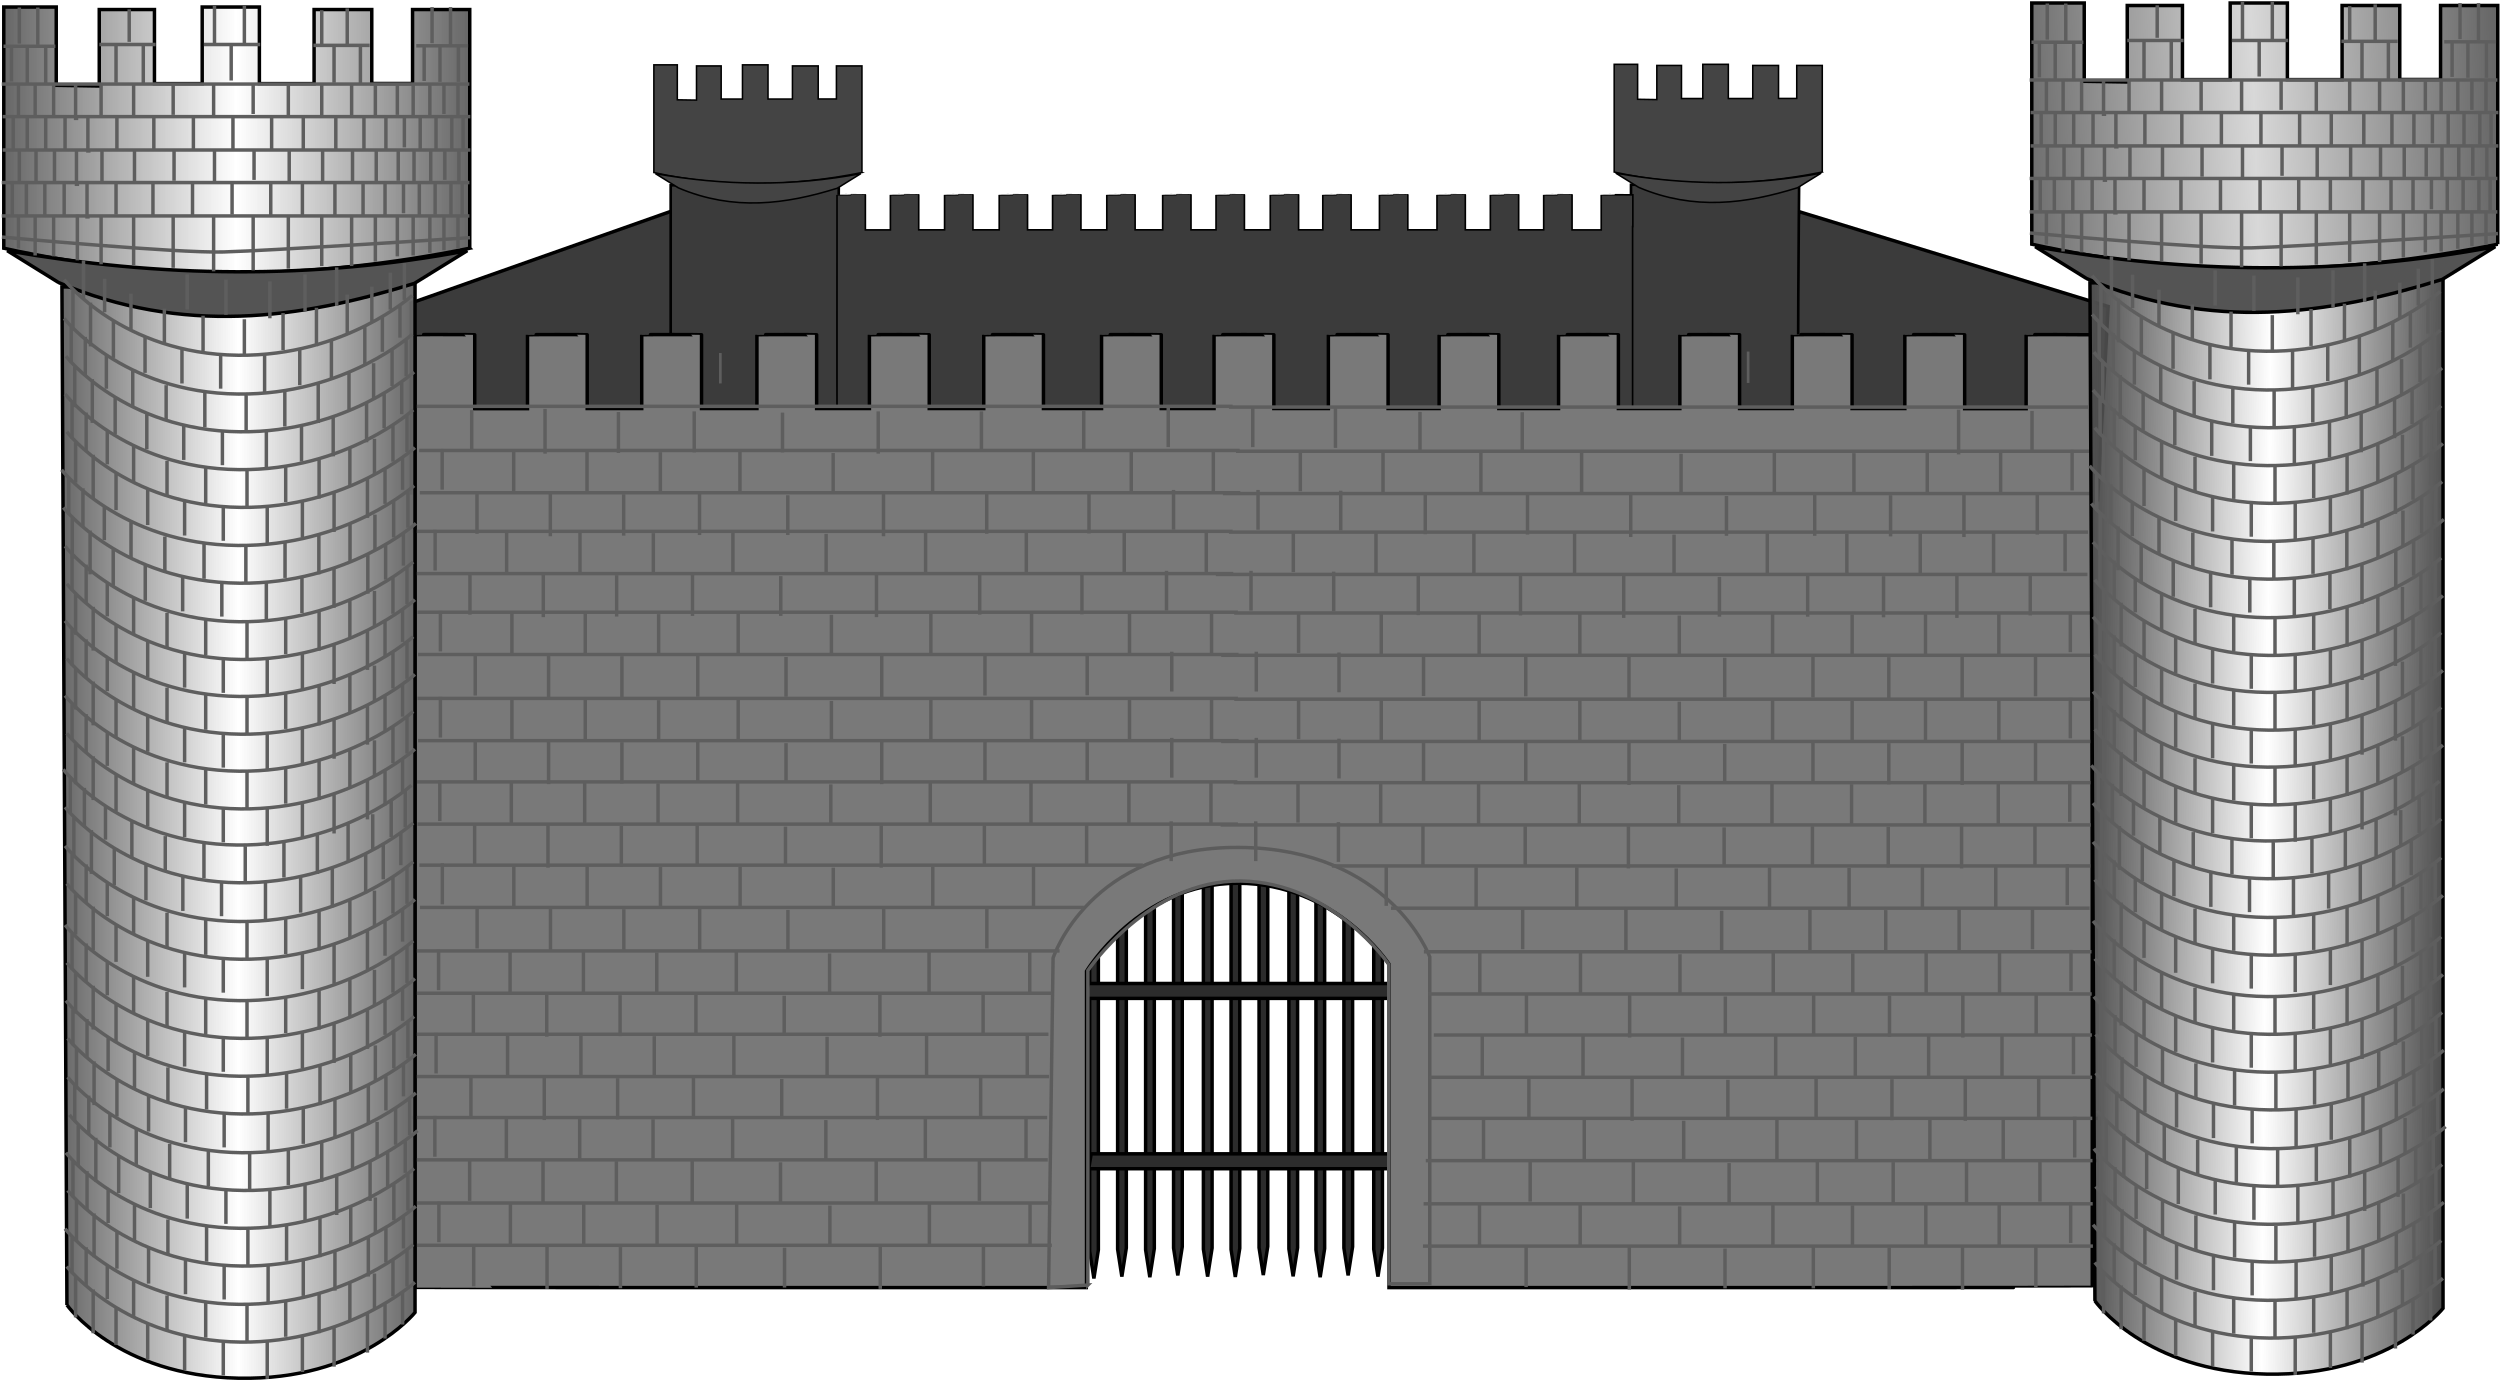 <svg xmlns="http://www.w3.org/2000/svg" xmlns:xlink="http://www.w3.org/1999/xlink" viewBox="0 0 397.82 219.7" version="1.0"><defs><linearGradient id="g" y2="400.4" spreadMethod="reflect" gradientUnits="userSpaceOnUse" x2="365.19" y1="400.15" x1="336.82"><stop offset="0" stop-color="#4e4e4e"/><stop offset="1" stop-color="#4e4e4e" stop-opacity="0"/></linearGradient><linearGradient id="f" y2="291.97" spreadMethod="reflect" gradientUnits="userSpaceOnUse" x2="402.26" y1="293.24" x1="363.42"><stop offset="0" stop-color="#d8d8d8"/><stop offset="1" stop-color="#666"/></linearGradient><linearGradient id="e" y2="402.56" spreadMethod="reflect" gradientUnits="userSpaceOnUse" x2="42.481" y1="402.56" x1="14.111"><stop offset="0" stop-color="#666"/><stop offset="1" stop-color="#666" stop-opacity="0"/></linearGradient><linearGradient id="d" y2="292.62" spreadMethod="reflect" gradientUnits="userSpaceOnUse" x2="42.204" y1="292.62" x1="4.852"><stop offset="0" stop-color="#666"/><stop offset="1" stop-color="#666" stop-opacity="0"/></linearGradient><pattern id="c" xlink:href="#a" patternTransform="translate(1.17 120.59) scale(.554)"/><pattern id="a" xlink:href="#b" patternTransform="translate(1.17 120.59) scale(.554)"/></defs><path d="M286.22 33.66l49.242 15.108-1.679 30.776-50.36-1.12 2.797-44.765zM107.18 33.48L65.462 48.207v30.217h43.087l-1.37-44.944z" fill-rule="evenodd" stroke="#000" stroke-width=".554" fill="#3b3b3b"/><path d="M106.724 29.48v36.364s27.105 1.304 26.755 0c-.35-1.305 0-36.578 0-36.578l-26.755.214z" fill-rule="evenodd" stroke="#000" fill="#3b3b3b" stroke-width=".424"/><path d="M125.363 56.025v4.992M114.627 56.178v4.84M102.98 56.025v5.143M134.591 56.102v4.991" stroke="#5e5e5e" fill="none" stroke-width=".424"/><g fill-rule="evenodd" stroke="#000" fill="#444"><path d="M137.16 27.455V10.492h-4.063v5.255h-2.898v-5.255h-4.1v5.266h-3.887v-5.442h-4.064v5.442h-3.392v-5.266h-3.923v5.437l-3.056-.05v-5.563h-3.73v17.14c11.038 2.43 22.076 2.23 33.114 0z" stroke-width=".247"/><path d="M107.943 29.894c8.819 3.75 17.121 2.596 25.28.063l3.762-2.326c-10.983 2.08-21.873 1.917-32.688 0l3.648 2.263z" stroke-width=".247"/></g><path d="M259.538 29.4v36.364s27.105 1.304 26.755 0c-.35-1.305 0-36.578 0-36.578l-26.755.214z" fill-rule="evenodd" stroke="#000" fill="#3b3b3b" stroke-width=".424"/><path d="M278.177 55.945v4.992M267.44 56.098v4.84M255.794 55.945v5.143M287.405 56.022v4.991" stroke="#5e5e5e" fill="none" stroke-width=".424"/><g fill-rule="evenodd" stroke="#000" fill="#444"><path d="M289.975 27.375V10.412h-4.064v5.255h-2.898v-5.255h-4.1v5.266h-3.887v-5.442h-4.064v5.442h-3.392v-5.266h-3.923v5.437l-3.056-.05v-5.563h-3.73v17.14c11.038 2.43 22.076 2.23 33.114 0z" stroke-width=".247"/><path d="M260.757 29.814c8.819 3.75 17.121 2.596 25.28.063l3.762-2.326c-10.983 2.08-21.873 1.917-32.688 0l3.648 2.263z" stroke-width=".247"/></g><path d="M135.45 30.99c-1.25 0-2.258.009-2.258.016V102.907c0 .008 8.68.016 19.46.016h31.216l.016-.263V79.038s3.982-6.634 11.413-6.634c7.432 0 11.413 6.1 11.413 6.1v24.418h33.097c10.779 0 19.985-.009 19.985-.016v-66.85h.04v-5.05s-1.533-.016-2.783-.016-2.25.01-2.25.017v5.575h-4.639v-5.575c0-.008-1.008-.017-2.257-.017s-2.258.01-2.258.017v5.566h-3.983v-5.566c0-.008-1.008-.017-2.257-.017s-2.25.01-2.25.017v5.566h-3.982v-5.566c0-.008-1-.017-2.25-.017s-2.258.01-2.258.017v5.566h-4.639v-5.566c0-.008-1.008-.017-2.258-.017s-2.258.01-2.258.017v5.566h-4.507v-5.566c0-.008-1-.017-2.25-.017s-2.258.01-2.258.017v5.566h-3.85v-5.566c0-.008-1.009-.017-2.259-.017s-2.25.01-2.25.017v5.566h-4.113v-5.566c0-.008-1.008-.017-2.258-.017s-2.257.01-2.257.017v5.566h-3.983v-5.566c0-.008-1.008-.017-2.258-.017s-2.25.01-2.25.017v5.566h-4.384v-5.566c0-.008-1-.017-2.25-.017s-2.257.01-2.257.017v5.566h-4.114v-5.566c0-.008-1.008-.017-2.258-.017s-2.257.01-2.257.017v5.566h-3.983v-5.566c0-.008-1-.017-2.25-.017s-2.257.01-2.257.017v5.566h-4.18v-5.566c0-.008-1.008-.017-2.257-.017s-2.258.01-2.258.017v5.566h-4.114v-5.566c0-.008-1.008-.017-2.258-.017s-2.25.01-2.25.017v5.575h-3.981v-5.575c0-.008-1.009-.017-2.258-.017z" fill-rule="evenodd" stroke="#000" stroke-width=".263" fill="#3b3b3b"/><g fill-rule="evenodd" stroke="#000" fill="#2c2c2c"><path d="M195.897 139.684v59.156l.673 4.353.712-4.55v-58.957h-1.385zM200.35 139.39v59.157l.674 4.352.712-4.55v-58.957h-1.385zM205.098 139.59v59.156l.673 4.353.712-4.55V139.59h-1.385zM182.298 139.734v59.156l.672 4.353.713-4.55v-58.958h-1.385zM186.746 139.44v59.157l.673 4.352.712-4.55v-58.957h-1.385zM191.493 139.634v59.157l.673 4.352.712-4.55v-58.957h-1.385zM209.402 139.734v59.156l.673 4.353.712-4.55v-58.958h-1.385zM213.85 139.44v59.157l.673 4.352.713-4.55v-58.957h-1.385zM218.598 139.634v59.157l.673 4.352.712-4.55v-58.957h-1.385zM173.396 139.933v59.157l.672 4.352.713-4.55v-58.957h-1.385zM177.844 139.634v59.157l.673 4.352.712-4.55v-58.957h-1.385z" stroke-width=".554"/><path d="M173.146 156.502h49.064v2.374h-49.46l.396-2.374zM173.64 183.607h48.272v2.374h-48.668l.396-2.374z" stroke-width=".554"/></g><path d="M70.782 53.23c-2.635 0-4.76.018-4.76.035v151.594c0 .016 18.301.035 41.026.035h65.817l.034-.554v-49.803s8.394-13.987 24.062-13.987c15.668 0 24.062 12.862 24.062 12.862v51.482h69.78c22.725 0 42.134-.018 42.134-.035V63.92h.087V53.273s-3.234-.034-5.869-.034-4.743.018-4.743.034v11.754c-2.278-.002-6.417.002-9.78 0V53.273c0-.016-2.126-.034-4.761-.034s-4.76.018-4.76.034V65.01h-8.396V53.273c0-.016-2.126-.034-4.76-.034s-4.744.018-4.744.034V65.01h-8.396V53.273c0-.016-2.108-.034-4.743-.034s-4.76.018-4.76.034V65.01h-9.781V53.273c0-.016-2.125-.034-4.76-.034s-4.761.018-4.761.034V65.01h-9.504V53.273c0-.016-2.108-.034-4.743-.034s-4.76.018-4.76.034V65.01h-8.12V53.273c0-.016-2.125-.034-4.76-.034s-4.743.018-4.743.034V65.01h-8.672V53.273c0-.016-2.126-.034-4.761-.034s-4.76.018-4.76.034V65.01h-8.396V53.273c0-.016-2.126-.034-4.76-.034s-4.744.018-4.744.034V65.01h-9.244V53.273c0-.016-2.108-.034-4.743-.034s-4.76.018-4.76.034V65.01h-8.673V53.273c0-.016-2.126-.034-4.76-.034s-4.761.018-4.761.034V65.01h-8.396V53.273c0-.016-2.108-.034-4.743-.034s-4.76.018-4.76.034V65.01h-8.812V53.273c0-.016-2.125-.034-4.76-.034s-4.76.018-4.76.034V65.01c-2.765 0-5.723-.002-8.674 0V53.273c0-.016-2.125-.034-4.76-.034s-4.743.018-4.743.034v11.754c-2.028.002-6.81-.002-8.396 0V53.273c0-.016-2.125-.034-4.76-.034z" fill-rule="evenodd" stroke="#000" stroke-width=".554" fill="#797979"/><path d="M177.64 474.84v-50.053s9.694-14.442 24.334-14.244c14.64.198 23.543 13.255 23.543 13.255v50.844h6.529v-52.031s-6.331-17.212-30.27-17.41c-23.937-.198-29.675 17.608-29.675 17.608l-.713 52.427 6.252-.396z" fill-rule="evenodd" stroke="#5c5c5c" stroke-width=".554" fill="url(#c)" transform="translate(-4.53 -270.35)"/><g stroke="#5e5e5e" fill="none"><path d="M66.277 198.165h101.096M75.378 198.165v6.529M87.05 197.965v7.123M110.792 198.359v6.529M124.84 198.558v6.331M140.074 198.359v6.726M156.493 198.359v6.33M98.727 198.459v6.528M66.183 191.434h101.096M81.217 191.434v6.53M92.889 191.24v7.123M117.224 191.634v6.529M132.058 191.833v6.331M147.89 191.634v6.726M163.91 191.634v6.33M104.56 191.734v6.528M69.839 191.14v6.53" stroke-width=".554"/></g><g stroke="#5e5e5e" fill="none"><path d="M65.634 184.565H166.73M74.735 184.565v6.529M86.407 184.365v7.123M110.15 184.759v6.529M124.197 184.958v6.331M139.431 184.759v6.726M155.85 184.759v6.33M98.084 184.859v6.528M65.54 177.834h101.096M80.574 177.834v6.53M92.246 177.64v7.123M116.58 178.034v6.529M131.415 178.233v6.331M147.247 178.034v6.726M163.268 178.034v6.33M103.917 178.134v6.528M69.196 177.54v6.53" stroke-width=".554"/></g><g stroke="#5e5e5e" fill="none"><path d="M65.832 171.31h101.096M74.933 171.31v6.53M86.605 171.111v7.123M110.347 171.505v6.529M124.395 171.704v6.331M139.629 171.505v6.726M156.048 171.505v6.33M98.282 171.605v6.528M65.738 164.58h101.095M80.772 164.58v6.53M92.443 164.387v7.122M116.779 164.78v6.529M131.613 164.98v6.33M147.445 164.78v6.726M163.465 164.78v6.33M104.115 164.88v6.528M69.394 164.287v6.529" stroke-width=".554"/></g><path d="M66.229 158.05h101.1M75.33 158.05v6.529M87.002 157.85v7.122M110.74 158.25v6.529M124.79 158.45v6.33M140.02 158.25v6.726M156.44 158.25v6.33M98.67 158.35v6.529M66.13 151.32h102.48M81.166 151.32v6.529M92.838 151.13v7.122M117.17 151.52v6.529M132.01 151.72v6.33M147.84 151.52v6.726M163.86 151.52v6.33M104.51 151.62v6.529M69.79 151.03v6.529M66.823 144.4h105.65M75.923 144.4v6.529M87.596 144.2v7.122M111.34 144.6v6.529M125.38 144.8v6.33M140.62 144.6v6.726M157.04 144.6v6.33M99.27 144.7v6.529M81.759 137.67v6.529M93.432 137.48v7.122M117.77 137.87v6.529M132.6 138.07v6.33M148.43 137.87v6.726M164.46 137.87v6.33M105.1 137.97v6.529M70.384 137.38v6.529M333.06 198.29H226.43M323.96 198.29v6.529M312.29 198.09v7.122M288.55 198.48v6.529M274.5 198.68v6.33M259.27 198.48v6.726M242.85 198.48v6.33M300.62 198.58v6.529M333.16 191.56H226.53M318.13 191.56v6.529M306.45 191.36v7.122M282.12 191.76v6.529M267.28 191.96v6.33M251.45 191.76v6.726M235.43 191.76v6.33M294.78 191.86v6.529M329.5 191.26v6.529M333.71 184.69H226.88M324.61 184.69v6.529M312.93 184.49v7.122M289.19 184.88v6.529M275.15 185.08v6.33M259.91 184.88v6.726M243.49 184.88v6.33M301.26 184.98v6.529M333.8 177.96H227.56M318.77 177.96v6.529M307.1 177.76v7.122M282.76 178.16v6.529M267.92 178.35v6.33M252.1 178.16v6.726M236.07 178.16v6.33M295.42 178.26v6.529M330.14 177.66v6.529M333.51 171.43H227.47M324.41 171.43v6.529M312.73 171.23v7.122M288.99 171.63v6.529M274.95 171.83v6.33M259.71 171.63v6.726M243.29 171.63v6.33M301.06 171.73v6.529M333.61 164.7H228.16M318.57 164.7v6.529M306.9 164.51v7.122M282.56 164.9v6.529M267.73 165.1v6.33M251.9 164.9v6.726M235.87 164.9v6.33M295.23 165v6.529M329.95 164.41v6.529M333.11 158.17H227.27M324.01 158.17v6.529M312.34 157.98v7.122M288.6 158.37v6.529M274.55 158.57v6.33M259.32 158.37v6.726M242.9 158.37v6.33M300.67 158.47v6.529M333.21 151.45H226.58M318.18 151.45v6.529M306.5 151.25v7.122M282.17 151.65v6.529M267.33 151.84v6.33M251.5 151.65v6.726M235.48 151.65v6.33M294.83 151.75v6.529M329.55 151.15v6.529M332.52 144.52H221.34M323.42 144.52v6.529M311.75 144.33v7.122M288.01 144.72v6.529M273.96 144.92v6.33M258.73 144.72v6.726M242.3 144.72v6.33M300.07 144.82v6.529M317.58 137.8v6.529M305.91 137.6v7.122M281.58 138v6.529M266.74 138.19v6.33M250.91 138v6.726M234.89 138v6.33M294.24 138.09v6.529M328.96 137.5v6.529" stroke="#5e5e5e" stroke-width=".554" fill="none"/><g stroke="#5e5e5e" fill="none"><path d="M66.726 137.674H181.87M75.528 131.143v6.528M87.2 130.949v7.122M110.942 131.342v6.529M124.99 131.541v6.331M140.224 131.342v6.727M156.643 131.342v6.331M98.871 131.442v6.528M172.912 131.292v6.331M186.368 130.7v6.33M332.622 137.795H211.938M323.82 131.27v6.529M312.142 131.07v7.123M288.405 131.464v6.529M274.357 131.663v6.331M259.123 131.464v6.726M242.704 131.464v6.33M300.47 131.564v6.528M226.43 131.42v6.33M212.98 130.821v6.331M199.823 130.7v6.33" stroke-width=".554"/><g><path d="M66.426 131.143h130.572M66.327 124.418h130.571M81.366 124.418v6.528M93.038 124.218v7.122M117.373 124.617v6.529M132.208 124.816v6.331M148.034 124.617v6.727M164.06 124.617v6.331M104.71 124.717v6.529M69.988 124.124v6.529M179.643 124.567v6.331M332.915 131.27H194.228M333.015 124.54h-136.71M317.98 124.54v6.528M306.309 124.346v7.122M281.974 124.739v6.529M267.134 124.938v6.331M251.307 124.739v6.726M235.281 124.739v6.33M294.637 124.839v6.528M329.359 124.246v6.529M219.704 124.689v6.331M206.548 124.567v6.331M192.7 124.567v6.331" stroke-width=".554"/></g></g><path d="M220.59 137.82v6.33" stroke="#5e5e5e" stroke-width=".554" fill="none"/><g stroke="#5e5e5e" fill="none"><path d="M75.622 117.86v6.529M87.293 117.662v7.122M111.036 118.058v6.529M125.078 118.256v6.331M140.312 118.058v6.726M156.736 118.058v6.33M98.965 118.157v6.529M173.006 118.008v6.332M186.461 117.415v6.331M323.907 117.984v6.528M312.236 117.786v7.122M288.493 118.182v6.529M274.45 118.38v6.33M259.217 118.182v6.726M242.793 118.182v6.331M300.564 118.28v6.53M226.523 118.132v6.331M213.068 117.539v6.33M199.911 117.415v6.331M66.52 117.858h130.57M66.42 111.133H196.99M81.46 111.133v6.529M93.131 110.933v7.123M117.466 111.332v6.53M132.3 111.532v6.33M148.127 111.332v6.727M164.153 111.332v6.331M104.803 111.432v6.529M70.081 110.84v6.528M179.736 111.282v6.332M333.008 117.985H194.321M333.108 111.255h-136.71M318.073 111.255v6.529M306.402 111.06v7.123M282.067 111.454v6.529M267.226 111.654v6.33M251.4 111.454v6.727M235.374 111.454v6.331M294.73 111.554v6.529M329.452 110.961v6.529M219.797 111.404v6.331M206.64 111.282v6.332M192.792 111.282v6.332" stroke-width=".554"/></g><g stroke="#5e5e5e" fill="none"><path d="M75.622 104.15v6.529M87.293 103.952v7.122M111.036 104.348v6.529M125.078 104.546v6.331M140.312 104.348v6.726M156.736 104.348v6.33M98.965 104.447v6.529M173.006 104.298v6.332M186.461 103.705v6.331M323.907 104.274v6.528M312.236 104.076v7.122M288.493 104.472V111M274.45 104.67V111M259.217 104.472v6.726M242.793 104.472v6.331M300.564 104.57v6.53M226.523 104.422v6.331M213.068 103.829v6.33M199.911 103.705v6.331M66.52 104.148h130.57M66.42 97.423H196.99M81.46 97.423v6.529M93.131 97.223v7.123M117.466 97.622v6.53M132.3 97.822v6.33M148.127 97.622v6.727M164.153 97.622v6.331M104.803 97.722v6.529M70.081 97.13v6.528M179.736 97.572v6.332M333.008 104.275H194.321M333.108 97.545h-136.71M318.073 97.545v6.529M306.402 97.35v7.123M282.067 97.744v6.529M267.226 97.944v6.33M251.4 97.744v6.727M235.374 97.744v6.331M294.73 97.844v6.529M329.452 97.251v6.529M219.797 97.694v6.331M206.64 97.572v6.332M192.792 97.572v6.332" stroke-width=".554"/></g><g stroke="#5e5e5e" fill="none"><path d="M74.782 91.28v6.529M86.454 91.082v7.122M110.196 91.478v6.529M124.239 91.676v6.331M139.472 91.478v6.726M155.897 91.478v6.33M98.126 91.577v6.529M172.167 91.428v6.332M185.622 90.835v6.331M323.068 91.404v6.528M311.396 91.206v7.122M287.654 91.602v6.529M273.611 91.8v6.33M258.378 91.602v6.726M241.953 91.602v6.331M299.725 91.7v6.53M225.684 91.552v6.331M212.228 90.959v6.33M199.072 90.835v6.331M65.68 91.278H196.25M65.58 84.553h130.572M80.62 84.553v6.529M92.292 84.353v7.123M116.627 84.752v6.53M131.461 84.952v6.33M147.288 84.752v6.727M163.314 84.752v6.331M103.963 84.852v6.529M69.242 84.26v6.528M178.896 84.702v6.332M332.169 91.405H193.482M332.268 84.675H195.56M317.234 84.675v6.529M305.562 84.48v7.123M281.227 84.874v6.529M266.387 85.074v6.33M250.56 84.874v6.727M234.535 84.874v6.331M293.89 84.974v6.529M328.612 84.381v6.529M218.958 84.824v6.331M205.801 84.702v6.332M191.953 84.702v6.332" stroke-width=".554"/></g><g stroke="#5e5e5e" fill="none"><path d="M75.901 78.41v6.529M87.573 78.212v7.122M111.315 78.608v6.529M125.358 78.806v6.331M140.592 78.608v6.726M157.016 78.608v6.33M99.245 78.707v6.529M173.286 78.558v6.332M186.741 77.965v6.331M324.187 78.534v6.528M312.516 78.336v7.122M288.773 78.732v6.529M274.73 78.93v6.33M259.497 78.732v6.726M243.072 78.732v6.331M300.844 78.83v6.53M226.803 78.682v6.331M213.347 78.089v6.33M200.191 77.965v6.331M66.799 78.408h130.572M66.7 71.683h130.57M81.74 71.683v6.529M93.41 71.483v7.123M117.746 71.882v6.53M132.58 72.082v6.33M148.407 71.882v6.727M164.433 71.882v6.331M105.083 71.982v6.529M70.36 71.39v6.528M180.015 71.832v6.332M333.288 78.535H194.6M333.387 71.805H196.678M318.353 71.805v6.529M306.682 71.61v7.123M282.347 72.004v6.529M267.506 72.204v6.33M251.68 72.004v6.727M235.654 72.004v6.331M295.01 72.104v6.529M329.731 71.511v6.529M220.077 71.954v6.331M206.92 71.832v6.332M193.072 71.832v6.332" stroke-width=".554"/></g><path d="M75.061 65.26v6.529M86.733 65.07v7.122M110.47 65.46v6.529M124.52 65.66v6.33M139.75 65.46v6.726M156.17 65.46v6.33M98.41 65.56v6.529M172.45 65.41v6.33M185.9 64.82v6.33M323.35 65.39v6.529M311.67 65.19v7.122M242.23 65.59v6.33M225.96 65.54v6.33M212.51 64.94v6.33M199.35 64.82v6.33M65.582 64.66h130.57M332.27 64.78H195.56" stroke="#5e5e5e" stroke-width=".554" fill="none"/><path d="M79.279 309.85v-37.985h-9.1v11.767h-6.49v-11.767h-9.18v11.791h-8.704v-12.187h-9.1v12.187h-7.598v-11.791h-8.784v12.174l-6.843-.112V271.47H5.13v38.38c24.716 5.444 49.432 4.996 74.15 0z" fill-rule="evenodd" stroke="#000" stroke-width=".554" fill="url(#d)" transform="translate(-4.53 -270.35)"/><path d="M15.179 478.01s7.913 11.254 27.302 11.65c19.388.396 28.093-10.463 28.093-10.463V315.452l-56.186.56.791 162z" fill-rule="evenodd" stroke="#000" stroke-width=".554" fill="url(#e)" transform="translate(-4.53 -270.35)"/><path d="M9.323 44.96c19.747 8.397 38.339 5.813 56.606.14l8.425-5.208c-24.594 4.657-48.979 4.294-73.2 0l8.17 5.068z" fill-rule="evenodd" stroke="#000" stroke-width=".554" fill="#545454"/><g stroke="#5e5e5e" fill="none"><path d="M10.63 201.533s9.214 11.848 27.698 12.03c17.061.166 27.7-9.512 27.7-9.512M12.028 203.222v6.413M14.826 205.183v6.972M18.463 207.97v6.015M23.5 210.485v5.876M35.53 213.282v5.596M29.375 212.446v5.596M42.525 213.565v5.864M48.12 212.446v5.875M53.16 211.327v6.144M58.472 209.089v6.144M61.27 207.41v5.596M64.067 205.743v5.025" stroke-width=".554"/><path d="M10.35 195.528s9.214 11.849 27.699 12.03c17.06.167 27.699-9.512 27.699-9.512M11.468 196.636v6.004M13.707 198.464v6.133M17.064 201.394v5.316M21.261 203.77v5.877M32.732 207.266v5.596M26.577 206.147v5.596M39.307 207.826v5.864M45.463 206.85v5.877M50.778 206.009v6.144M55.674 203.91v6.143M59.59 202.652v5.596M62.532 200.425v5.864M64.77 198.88v5.864" stroke-width=".554"/></g><g stroke="#5e5e5e" fill="none"><path d="M10.77 189.433s9.214 11.848 27.698 12.03c17.06.166 27.7-9.512 27.7-9.512M12.168 191.122v6.413M14.966 193.083v6.972M18.603 195.87v6.015M23.64 198.385v5.876M35.67 201.182v5.596M29.515 200.346v5.596M42.665 201.465v5.864M48.26 200.346v5.875M53.3 199.227v6.144M58.612 196.989v6.144M61.409 195.31v5.596M64.206 193.643v5.025" stroke-width=".554"/><path d="M10.49 183.428s9.214 11.849 27.699 12.03c17.06.167 27.699-9.512 27.699-9.512M11.608 184.536v6.004M13.847 186.364v6.133M17.204 189.294v5.316M21.401 191.67v5.877M32.872 195.166v5.596M26.717 194.047v5.596M39.447 195.726v5.864M45.603 194.75v5.877M50.918 193.909v6.144M55.814 191.81v6.143M59.73 190.552v5.596M62.672 188.325v5.864M64.91 186.78v5.864" stroke-width=".554"/></g><g stroke="#5e5e5e" fill="none"><path d="M11.049 177.405s9.215 11.848 27.7 12.03c17.06.166 27.698-9.512 27.698-9.512M12.448 179.094v6.413M15.246 181.055v6.972M18.883 183.842v6.015M23.919 186.357v5.876M35.95 189.154v5.596M29.795 188.318v5.596M42.945 189.437v5.864M48.54 188.318v5.875M53.579 187.199v6.144M58.891 184.96v6.145M61.689 183.282v5.596M64.486 181.615v5.025" stroke-width=".554"/><path d="M10.77 171.4s9.214 11.849 27.698 12.03c17.06.167 27.7-9.512 27.7-9.512M11.888 172.508v6.004M14.127 174.336v6.133M17.484 177.266v5.316M21.68 179.643v5.876M33.152 183.138v5.596M26.997 182.02v5.595M39.727 183.698v5.864M45.882 182.723v5.876M51.198 181.88v6.145M56.094 179.781v6.144M60.01 178.524v5.596M62.952 176.297v5.864M65.19 174.752v5.864" stroke-width=".554"/></g><g stroke="#5e5e5e" fill="none"><path d="M10.77 165.234s9.214 11.848 27.698 12.03c17.06.166 27.7-9.512 27.7-9.512M12.168 166.923v6.413M14.966 168.884v6.972M18.603 171.67v6.016M23.64 174.186v5.876M35.67 176.983v5.596M29.515 176.147v5.596M42.665 177.266v5.864M48.26 176.147v5.875M53.3 175.028v6.144M58.612 172.79v6.144M61.409 171.111v5.596M64.206 169.444v5.025" stroke-width=".554"/><path d="M10.49 159.23s9.214 11.848 27.699 12.03c17.06.166 27.699-9.513 27.699-9.513M11.608 160.337v6.004M13.847 162.165v6.133M17.204 165.095v5.316M21.401 167.472v5.876M32.872 170.967v5.596M26.717 169.848v5.596M39.447 171.527v5.864M45.603 170.552v5.876M50.918 169.71v6.144M55.814 167.61v6.144M59.73 166.353v5.596M62.672 164.126v5.864M64.91 162.58v5.865" stroke-width=".554"/></g><g stroke="#5e5e5e" fill="none"><path d="M10.63 153.204s9.214 11.848 27.698 12.03c17.061.166 27.7-9.512 27.7-9.512M12.028 154.893v6.413M14.826 156.854v6.972M18.463 159.64v6.016M23.5 162.156v5.876M35.53 164.953v5.596M29.375 164.117v5.596M42.525 165.236v5.864M48.12 164.117v5.875M53.16 162.998v6.144M58.472 160.76v6.144M61.27 159.081v5.596M64.067 157.414v5.025" stroke-width=".554"/><path d="M10.35 147.2s9.214 11.848 27.699 12.03c17.06.166 27.699-9.513 27.699-9.513M11.468 148.307v6.004M13.707 150.135v6.133M17.064 153.065v5.316M21.261 155.442v5.876M32.732 158.937v5.596M26.577 157.818v5.596M39.307 159.497v5.864M45.463 158.522v5.876M50.778 157.68v6.144M55.674 155.58v6.144M59.59 154.323v5.596M62.532 152.096v5.864M64.77 150.55v5.865" stroke-width=".554"/></g><g stroke="#5e5e5e" fill="none"><path d="M10.63 140.613s9.214 11.848 27.698 12.03c17.061.166 27.7-9.512 27.7-9.512M12.028 142.302v6.413M14.826 144.263v6.972M18.463 147.05v6.015M23.5 149.565v5.876M35.53 152.362v5.596M29.375 151.526v5.596M42.525 152.645v5.864M48.12 151.526v5.875M53.16 150.407v6.144M58.472 148.169v6.144M61.27 146.49v5.596M64.067 144.823v5.025" stroke-width=".554"/><path d="M10.35 134.608s9.214 11.849 27.699 12.03c17.06.167 27.699-9.512 27.699-9.512M11.468 135.716v6.004M13.707 137.544v6.133M17.064 140.474v5.316M21.261 142.85v5.877M32.732 146.346v5.596M26.577 145.227v5.596M39.307 146.906v5.864M45.463 145.93v5.877M50.778 145.089v6.144M55.674 142.99v6.143M59.59 141.732v5.596M62.532 139.505v5.864M64.77 137.96v5.864" stroke-width=".554"/></g><g stroke="#5e5e5e" fill="none"><path d="M10.35 128.443s9.214 11.848 27.699 12.03c17.06.166 27.699-9.512 27.699-9.512M11.748 130.132v6.413M14.546 132.093v6.972M18.183 134.88v6.015M23.22 137.395v5.876M35.25 140.192v5.596M29.095 139.356v5.596M42.245 140.475v5.864M47.84 139.356v5.875M52.88 138.237v6.144M58.192 135.999v6.144M60.99 134.32v5.596M63.787 132.653v5.025" stroke-width=".554"/><path d="M10.07 122.438s9.215 11.849 27.699 12.03c17.06.167 27.7-9.512 27.7-9.512M11.189 123.546v6.004M13.427 125.374v6.133M16.785 128.304v5.316M20.981 130.68v5.877M32.453 134.176v5.596M26.297 133.057v5.596M39.027 134.736v5.864M45.183 133.76v5.877M50.499 132.919v6.144M55.394 130.82v6.143M59.31 129.562v5.596M62.252 127.335v5.864M64.49 125.79v5.864" stroke-width=".554"/></g><g stroke="#5e5e5e" fill="none"><path d="M10.63 116.692s9.214 11.848 27.698 12.03c17.061.166 27.7-9.512 27.7-9.512M12.028 118.381v6.413M14.826 120.342v6.972M18.463 123.129v6.015M23.5 125.644v5.876M35.53 128.441v5.596M29.375 127.605v5.596M42.525 128.724v5.864M48.12 127.605v5.875M53.16 126.486v6.144M58.472 124.248v6.144M61.27 122.57v5.595M64.067 120.902v5.025" stroke-width=".554"/><path d="M10.35 110.687s9.214 11.849 27.699 12.03c17.06.167 27.699-9.512 27.699-9.512M11.468 111.795v6.004M13.707 113.623v6.133M17.064 116.553v5.316M21.261 118.93v5.876M32.732 122.425v5.596M26.577 121.306v5.596M39.307 122.985v5.864M45.463 122.01v5.876M50.778 121.168v6.144M55.674 119.068v6.144M59.59 117.81v5.597M62.532 115.584v5.864M64.77 114.039v5.864" stroke-width=".554"/></g><g stroke="#5e5e5e" fill="none"><path d="M10.63 104.8s9.214 11.85 27.698 12.032c17.061.165 27.7-9.513 27.7-9.513M12.028 106.49v6.413M14.826 108.451v6.972M18.463 111.238v6.015M23.5 113.753v5.876M35.53 116.55v5.596M29.375 115.714v5.596M42.525 116.833v5.864M48.12 115.714v5.875M53.16 114.595v6.144M58.472 112.357v6.144M61.27 110.678v5.596M64.067 109.011v5.025" stroke-width=".554"/><path d="M10.35 98.796s9.214 11.849 27.699 12.03c17.06.167 27.699-9.512 27.699-9.512M11.468 99.904v6.004M13.707 101.732v6.133M17.064 104.662v5.316M21.261 107.039v5.876M32.732 110.534v5.596M26.577 109.415v5.596M39.307 111.094v5.864M45.463 110.119v5.876M50.778 109.277v6.144M55.674 107.177v6.144M59.59 105.92v5.596M62.532 103.693v5.864M64.77 102.148v5.864" stroke-width=".554"/></g><g stroke="#5e5e5e" fill="none"><path d="M10.63 92.91s9.214 11.848 27.698 12.03c17.061.166 27.7-9.512 27.7-9.512M12.028 94.6v6.412M14.826 96.56v6.972M18.463 99.347v6.015M23.5 101.862v5.876M35.53 104.66v5.595M29.375 103.823v5.596M42.525 104.942v5.864M48.12 103.823v5.875M53.16 102.704v6.144M58.472 100.466v6.144M61.27 98.787v5.596M64.067 97.12v5.025" stroke-width=".554"/><path d="M10.35 86.905s9.214 11.849 27.699 12.03c17.06.167 27.699-9.512 27.699-9.512M11.468 88.013v6.004M13.707 89.841v6.133M17.064 92.771v5.316M21.261 95.148v5.876M32.732 98.643v5.596M26.577 97.524v5.596M39.307 99.203v5.864M45.463 98.228v5.876M50.778 97.386v6.144M55.674 95.286v6.144M59.59 94.029v5.596M62.532 91.802v5.864M64.77 90.257v5.864" stroke-width=".554"/></g><g stroke="#5e5e5e" fill="none"><path d="M25.254 634.16s16.635 21.389 50.003 21.718c30.798.3 50.003-17.173 50.003-17.173M27.779 637.21v11.576M32.83 640.75v12.586M39.396 645.78v10.859M48.487 650.32v10.607M70.206 655.37v10.102M59.094 653.86v10.102M82.833 655.88v10.586M92.934 653.86v10.607M102.03 651.84v11.091M111.62 647.8v11.091M116.67 644.77v10.102M121.72 641.76v9.071" transform="matrix(.561 0 0 .554 -4.087 -270.554)"/><path d="M24.749 623.32s16.635 21.389 50.003 21.718c30.798.3 50.003-17.173 50.003-17.173M26.769 625.32v10.839M30.81 628.62v11.071M36.871 633.91v9.596M44.447 638.2v10.607M65.155 644.51v10.102M54.043 642.49v10.102M77.024 645.52v10.586M88.136 643.76v10.607M97.732 642.24v11.091M106.57 638.45v11.091M113.64 636.18v10.102M118.95 632.16v10.586M122.99 629.37v10.586" transform="matrix(.561 0 0 .554 -4.087 -270.554)"/></g><g stroke="#5e5e5e" fill="none"><path d="M10.63 68.709s9.214 11.848 27.698 12.03c17.061.166 27.7-9.512 27.7-9.512M12.028 70.398v6.413M14.826 72.36v6.971M18.463 75.146v6.015M23.5 77.66v5.877M35.53 80.458v5.596M29.375 79.622v5.596M42.525 80.74v5.865M48.12 79.622v5.875M53.16 78.503v6.144M58.472 76.265v6.144M61.27 74.586v5.596M64.067 72.919v5.025" stroke-width=".554"/><path d="M10.35 62.704s9.214 11.849 27.699 12.03c17.06.167 27.699-9.512 27.699-9.512M11.468 63.812v6.004M13.707 65.64v6.133M17.064 68.57v5.316M21.261 70.947v5.876M32.732 74.442v5.596M26.577 73.323v5.596M39.307 75.002v5.864M45.463 74.027v5.876M50.778 73.185v6.144M55.674 71.085v6.144M59.59 69.828v5.596M62.532 67.601v5.864M64.77 66.056v5.864" stroke-width=".554"/></g><g stroke="#5e5e5e" fill="none"><path d="M10.49 56.678s9.214 11.848 27.699 12.03c17.06.166 27.699-9.512 27.699-9.512M11.888 58.367v6.413M14.686 60.328V67.3M18.323 63.115v6.015M23.36 65.63v5.876M35.39 68.427v5.596M29.235 67.59v5.597M42.385 68.71v5.864M47.98 67.59v5.876M53.02 66.472v6.144M58.332 64.234v6.144M61.13 62.555v5.596M63.927 60.888v5.025" stroke-width=".554"/><path d="M10.21 50.673s9.215 11.849 27.699 12.03c17.06.167 27.699-9.512 27.699-9.512M11.329 51.781v6.004M13.567 53.609v6.133M16.925 56.54v5.315M21.121 58.916v5.876M32.593 62.411v5.596M26.437 61.292v5.596M39.167 62.97v5.865M45.323 61.996v5.876M50.639 61.154v6.144M55.534 59.054v6.144M59.45 57.797v5.596M62.392 55.57v5.864M64.63 54.025v5.864" stroke-width=".554"/></g><path d="M10.209 44.5s9.215 11.848 27.699 12.031c17.061.166 27.699-9.513 27.699-9.513M11.608 46.19v6.413M14.406 48.15v6.972M18.043 50.94v6.015M23.079 53.46v5.875M35.11 56.25v5.596M28.955 55.42v5.596M42.105 56.53v5.864M47.7 55.42v5.875M52.737 54.3v6.144M58.053 52.06v6.144M60.85 50.38v5.596M63.648 48.71v5.025M13.287 41.44v6.133M16.644 44.36v5.316M20.841 46.74v5.875M32.312 50.24v5.596M26.157 49.12v5.596M38.887 50.8v5.864M45.043 49.82v5.875M50.358 48.98v6.144M55.255 46.88v6.144M59.172 45.62v5.596M62.109 43.4v5.864M64.348 41.85v5.864M35.95 44.5v5.596M29.794 43.66v5.596M42.944 44.78v5.864M48.54 43.66v5.875M53.576 42.55v6.144M.277 34.36H74.7M2.935 34.36v5.176M5.593 34.5v6.155M8.531 34.36v6.435M16.085 34.5v7.554M21.261 34.22v7.974M27.556 34.22v8.393M33.991 34.5v8.673M40.286 34.5v8.533M45.882 34.5v8.254M51.198 34.5v7.834M55.954 34.5v7.834M59.731 34.36v7.274M63.229 34.5v6.295M65.747 34.22v6.435M68.405 34.5v5.736M70.643 34.22v5.596M72.881 34.5v5.036M.277 29.05H74.7M4.194 29.05v5.176M7.132 29.18v5.036M10.209 29.05v5.316M13.847 29.05v5.456h.42M18.463 29.18v4.896M24.338 28.91v5.316M30.634 28.91v5.316M36.929 29.18v4.896M43.084 29.18v5.036M48.12 29.18v5.036M53.296 29.18v5.036M57.773 29.18v5.036M61.27 29.05v5.036M64.208 29.18v4.756M66.726 28.91v5.316M69.244 29.18v4.896M71.762 28.91v5.176M73.547 29.18v5.036M1.956 28.98v5.176" stroke="#5e5e5e" stroke-width=".554" fill="none"/><g stroke="#5e5e5e" fill="none"><path d="M.417 23.87H74.84M3.075 23.87v5.176M5.733 24.014v5.036M8.67 23.87v5.316M12.168 23.87v5.456h.42M16.225 24.014v4.896M21.401 23.731v5.316M27.696 23.731v5.037M34.131 24.014v4.896M40.427 24.014v4.616M46.022 24.014v5.036M51.338 24.014v5.036M56.097 24.014v5.036M59.87 23.87v5.036M63.37 24.014v4.756M65.885 23.731v5.316M68.544 24.014v4.896M70.782 23.731v4.897M73.02 24.014v5.036M.417 18.558H74.84M4.334 18.558v5.176M7.272 18.696v5.036M10.35 18.558v5.315M13.986 18.558v5.455h.42M18.603 18.696v4.896M24.479 18.414v5.315M30.774 18.414v5.315M37.069 18.696v4.896M43.225 18.696v5.036M48.26 18.696v5.036M53.438 18.696v5.036M57.914 18.696v5.036M61.409 18.558v5.036M64.35 18.696v4.756M66.865 18.414v5.315M69.386 18.696v4.896M71.9 18.414v5.176M73.69 18.696v5.036M2.096 18.486v5.176" stroke-width=".554"/></g><path d="M.277 13.38H74.7M2.935 13.38v5.176M5.593 13.52v5.036M8.531 13.38v5.316M12.028 13.38v5.456h.42M16.085 13.52v4.896M21.261 13.24v5.316M27.556 13.24v5.036M33.991 13.52v4.896M40.286 13.52v4.616M45.882 13.52v5.036M51.198 13.52v5.036M55.954 13.52v5.036M59.731 13.38v5.036M63.229 13.52v4.756M65.747 13.24v5.316M68.405 13.52v4.896M70.643 13.24v4.896M72.881 13.52v5.036M.557 7.36H8.81M1.816 12.96V7.224M4.334 13.1V7.504M7.272 13.1V7.364M3.075 6.94V1.204M6.013 7.08V1.204M66.236 7.29h8.254M67.495 12.89V7.154M70.013 13.03V7.434M72.951 13.03V7.294M68.754 6.87V1.134M71.692 7.01V1.134M49.869 7.22h8.953M32.452 7.08h8.953M15.805 7.08h8.953M18.463 7.08v6.015M22.8 6.94v6.435M20.561 6.66V1.484M36.789 7.22v5.596M34.131 6.94V.925M38.887 6.8V.924M53.156 7.22v5.875M57.353 7.36v5.736M55.255 7.08V1.344M51.198 7.08V1.624M12.308 34.15v7.274M.3 37.72s27.697 2.572 35.215 2.374c7.518-.198 39.27-2.275 39.27-2.275" stroke="#5e5e5e" stroke-width=".554" fill="none"/><path d="M401.99 309.21v-37.985h-9.1v11.767h-6.49v-11.767h-9.18v11.791h-8.704v-12.187h-9.1v12.187h-7.598v-11.791h-8.784v12.174l-6.843-.112V270.83h-8.35v38.38c24.715 5.444 49.432 4.996 74.15 0z" fill-rule="evenodd" stroke="#000" stroke-width=".554" fill="url(#f)" transform="translate(-4.53 -270.35)"/><path d="M337.89 477.36s7.913 11.254 27.302 11.65c19.388.396 28.093-10.463 28.093-10.463V314.802l-56.186.56.791 162z" fill-rule="evenodd" stroke="#000" stroke-width=".554" fill="url(#g)" transform="translate(-4.53 -270.35)"/><path d="M332.03 44.32c19.747 8.397 38.339 5.813 56.606.14l8.425-5.208c-24.594 4.657-48.979 4.294-73.2 0l8.17 5.068z" fill-rule="evenodd" stroke="#000" stroke-width=".554" fill="#545454"/><g stroke="#5e5e5e" fill="none"><path d="M333.34 200.893s9.214 11.848 27.699 12.03c17.06.166 27.699-9.512 27.699-9.512M334.738 202.582v6.413M337.536 204.543v6.972M341.173 207.33v6.015M346.21 209.845v5.876M358.24 212.642v5.596M352.085 211.806v5.596M365.235 212.925v5.864M370.83 211.806v5.875M375.87 210.687v6.144M381.182 208.449v6.144M383.98 206.77v5.596M386.777 205.103v5.025" stroke-width=".554"/><path d="M333.06 194.888s9.215 11.849 27.699 12.03c17.06.167 27.699-9.512 27.699-9.512M334.179 195.996V202M336.417 197.824v6.133M339.775 200.754v5.316M343.971 203.13v5.877M355.443 206.626v5.596M349.287 205.507v5.596M362.017 207.186v5.864M368.173 206.21v5.877M373.489 205.369v6.144M378.384 203.27v6.143M382.3 202.012v5.596M385.242 199.785v5.864M387.48 198.24v5.864" stroke-width=".554"/></g><g stroke="#5e5e5e" fill="none"><path d="M333.48 188.793s9.214 11.848 27.699 12.03c17.06.166 27.699-9.512 27.699-9.512M334.878 190.482v6.413M337.676 192.443v6.972M341.313 195.23v6.015M346.35 197.745v5.876M358.38 200.542v5.596M352.225 199.706v5.596M365.375 200.825v5.864M370.97 199.706v5.875M376.01 198.587v6.144M381.322 196.349v6.144M384.12 194.67v5.596M386.917 193.003v5.025" stroke-width=".554"/><path d="M333.2 182.788s9.215 11.849 27.699 12.03c17.06.167 27.699-9.512 27.699-9.512M334.319 183.896v6.004M336.557 185.724v6.133M339.915 188.654v5.316M344.111 191.03v5.877M355.583 194.526v5.596M349.427 193.407v5.596M362.157 195.086v5.864M368.313 194.11v5.877M373.629 193.269v6.144M378.524 191.17v6.143M382.44 189.912v5.596M385.382 187.685v5.864M387.62 186.14v5.864" stroke-width=".554"/></g><g stroke="#5e5e5e" fill="none"><path d="M333.76 176.76s9.214 11.848 27.699 12.03c17.06.166 27.699-9.512 27.699-9.512M335.158 178.45v6.412M337.956 180.41v6.972M341.593 183.197v6.015M346.63 185.712v5.876M358.66 188.51v5.595M352.505 187.673v5.596M365.655 188.792v5.864M371.25 187.673v5.875M376.29 186.554v6.144M381.602 184.316v6.144M384.4 182.637v5.596M387.197 180.97v5.025" stroke-width=".554"/><path d="M333.48 170.755s9.215 11.849 27.699 12.03c17.06.167 27.699-9.512 27.699-9.512M334.599 171.863v6.004M336.837 173.691v6.133M340.195 176.621v5.316M344.391 178.998v5.876M355.863 182.493v5.596M349.707 181.374v5.596M362.437 183.053v5.864M368.593 182.078v5.876M373.909 181.236v6.144M378.804 179.136v6.144M382.72 177.879v5.596M385.662 175.652v5.864M387.9 174.107v5.864" stroke-width=".554"/></g><g stroke="#5e5e5e" fill="none"><path d="M333.48 164.589s9.214 11.848 27.699 12.03c17.06.166 27.699-9.512 27.699-9.512M334.878 166.278v6.413M337.676 168.24v6.971M341.313 171.026v6.015M346.35 173.54v5.877M358.38 176.338v5.596M352.225 175.502v5.596M365.375 176.62v5.865M370.97 175.502v5.875M376.01 174.383v6.144M381.322 172.145v6.144M384.12 170.466v5.596M386.917 168.799v5.025" stroke-width=".554"/><path d="M333.2 158.584s9.215 11.849 27.699 12.03c17.06.167 27.699-9.512 27.699-9.512M334.319 159.692v6.004M336.557 161.52v6.133M339.915 164.45v5.316M344.111 166.827v5.876M355.583 170.322v5.596M349.427 169.203v5.596M362.157 170.882v5.864M368.313 169.907v5.876M373.629 169.065v6.144M378.524 166.965v6.144M382.44 165.708v5.596M385.382 163.481v5.864M387.62 161.936v5.864" stroke-width=".554"/></g><g stroke="#5e5e5e" fill="none"><path d="M333.34 152.558s9.214 11.848 27.699 12.03c17.06.166 27.699-9.512 27.699-9.512M334.738 154.247v6.413M337.536 156.208v6.972M341.173 158.995v6.015M346.21 161.51v5.876M358.24 164.307v5.596M352.085 163.47v5.597M365.235 164.59v5.864M370.83 163.47v5.876M375.87 162.352v6.144M381.182 160.114v6.144M383.98 158.435v5.596M386.777 156.768v5.025" stroke-width=".554"/><path d="M333.06 146.553s9.215 11.849 27.699 12.03c17.06.167 27.699-9.512 27.699-9.512M334.179 147.661v6.004M336.417 149.489v6.133M339.775 152.42v5.315M343.971 154.796v5.876M355.443 158.291v5.596M349.287 157.172v5.596M362.017 158.85v5.865M368.173 157.876v5.876M373.489 157.034v6.144M378.384 154.934v6.144M382.3 153.677v5.596M385.242 151.45v5.864M387.48 149.905v5.864" stroke-width=".554"/></g><g stroke="#5e5e5e" fill="none"><path d="M333.34 139.968s9.214 11.848 27.699 12.03c17.06.166 27.699-9.512 27.699-9.512M334.738 141.657v6.413M337.536 143.618v6.972M341.173 146.405v6.015M346.21 148.92v5.876M358.24 151.717v5.596M352.085 150.88v5.597M365.235 152v5.864M370.83 150.88v5.876M375.87 149.762v6.144M381.182 147.524v6.144M383.98 145.845v5.596M386.777 144.178v5.025" stroke-width=".554"/><path d="M333.06 133.963s9.215 11.849 27.699 12.03c17.06.167 27.699-9.512 27.699-9.512M334.179 135.071v6.004M336.417 136.899v6.133M339.775 139.83v5.315M343.971 142.206v5.876M355.443 145.701v5.596M349.287 144.582v5.596M362.017 146.26v5.865M368.173 145.286v5.876M373.489 144.444v6.144M378.384 142.344v6.144M382.3 141.087v5.596M385.242 138.86v5.864M387.48 137.315v5.864" stroke-width=".554"/></g><g stroke="#5e5e5e" fill="none"><path d="M333.06 127.797s9.214 11.848 27.699 12.03c17.06.166 27.699-9.512 27.699-9.512M334.458 129.486v6.413M337.256 131.447v6.972M340.893 134.234v6.015M345.93 136.749v5.876M357.96 139.546v5.596M351.805 138.71v5.596M364.955 139.829v5.864M370.55 138.71v5.875M375.59 137.59v6.145M380.902 135.353v6.144M383.7 133.674v5.596M386.497 132.007v5.025" stroke-width=".554"/><path d="M332.78 121.792s9.215 11.849 27.699 12.03c17.06.167 27.699-9.512 27.699-9.512M333.899 122.9v6.004M336.137 124.728v6.133M339.495 127.658v5.316M343.691 130.035v5.876M355.163 133.53v5.596M349.007 132.411v5.596M361.737 134.09v5.864M367.893 133.115v5.876M373.209 132.273v6.144M378.104 130.173v6.144M382.02 128.916v5.596M384.962 126.689v5.864M387.2 125.144v5.864" stroke-width=".554"/></g><g stroke="#5e5e5e" fill="none"><path d="M333.34 116.046s9.214 11.848 27.699 12.03c17.06.166 27.699-9.512 27.699-9.512M334.738 117.735v6.413M337.536 119.696v6.972M341.173 122.483v6.015M346.21 124.998v5.876M358.24 127.795v5.596M352.085 126.959v5.596M365.235 128.078v5.864M370.83 126.959v5.875M375.87 125.84v6.144M381.182 123.602v6.144M383.98 121.923v5.596M386.777 120.256v5.025" stroke-width=".554"/><path d="M333.06 110.041s9.215 11.849 27.699 12.03c17.06.167 27.699-9.512 27.699-9.512M334.179 111.149v6.004M336.417 112.977v6.133M339.775 115.907v5.316M343.971 118.284v5.876M355.443 121.78v5.595M349.287 120.66v5.596M362.017 122.339v5.864M368.173 121.364v5.876M373.489 120.522v6.144M378.384 118.422v6.144M382.3 117.165v5.596M385.242 114.938v5.864M387.48 113.393v5.864" stroke-width=".554"/></g><g stroke="#5e5e5e" fill="none"><path d="M333.34 104.156s9.214 11.848 27.699 12.03c17.06.166 27.699-9.512 27.699-9.512M334.738 105.845v6.413M337.536 107.806v6.972M341.173 110.593v6.015M346.21 113.108v5.876M358.24 115.905v5.596M352.085 115.069v5.596M365.235 116.188v5.864M370.83 115.069v5.875M375.87 113.95v6.144M381.182 111.712v6.144M383.98 110.033v5.596M386.777 108.366v5.025" stroke-width=".554"/><path d="M333.06 98.151s9.215 11.849 27.699 12.03c17.06.167 27.699-9.512 27.699-9.512M334.179 99.259v6.004M336.417 101.087v6.133M339.775 104.017v5.316M343.971 106.394v5.876M355.443 109.89v5.595M349.287 108.77v5.596M362.017 110.449v5.864M368.173 109.474v5.876M373.489 108.632v6.144M378.384 106.532v6.144M382.3 105.275v5.596M385.242 103.048v5.864M387.48 101.503v5.864" stroke-width=".554"/></g><g stroke="#5e5e5e" fill="none"><path d="M333.34 92.265s9.214 11.848 27.699 12.03c17.06.166 27.699-9.512 27.699-9.512M334.738 93.954v6.413M337.536 95.915v6.972M341.173 98.702v6.015M346.21 101.217v5.876M358.24 104.014v5.596M352.085 103.178v5.596M365.235 104.297v5.864M370.83 103.178v5.875M375.87 102.059v6.144M381.182 99.82v6.145M383.98 98.142v5.596M386.777 96.475v5.025" stroke-width=".554"/><path d="M333.06 86.26s9.215 11.849 27.699 12.03c17.06.167 27.699-9.512 27.699-9.512M334.179 87.368v6.004M336.417 89.196v6.133M339.775 92.126v5.316M343.971 94.503v5.876M355.443 97.998v5.596M349.287 96.88v5.595M362.017 98.558v5.864M368.173 97.583v5.876M373.489 96.74v6.145M378.384 94.641v6.144M382.3 93.384v5.596M385.242 91.157v5.864M387.48 89.612v5.864" stroke-width=".554"/></g><g stroke="#5e5e5e" fill="none"><path d="M25.254 634.16s16.635 21.389 50.003 21.718c30.798.3 50.003-17.173 50.003-17.173M27.779 637.21v11.576M32.83 640.75v12.586M39.396 645.78v10.859M48.487 650.32v10.607M70.206 655.37v10.102M59.094 653.86v10.102M82.833 655.88v10.586M92.934 653.86v10.607M102.03 651.84v11.091M111.62 647.8v11.091M116.67 644.77v10.102M121.72 641.76v9.071" transform="matrix(.561 0 0 .554 318.62 -271.199)"/><path d="M24.749 623.32s16.635 21.389 50.003 21.718c30.798.3 50.003-17.173 50.003-17.173M26.769 625.32v10.839M30.81 628.62v11.071M36.871 633.91v9.596M44.447 638.2v10.607M65.155 644.51v10.102M54.043 642.49v10.102M77.024 645.52v10.586M88.136 643.76v10.607M97.732 642.24v11.091M106.57 638.45v11.091M113.64 636.18v10.102M118.95 632.16v10.586M122.99 629.37v10.586" transform="matrix(.561 0 0 .554 318.62 -271.199)"/></g><g stroke="#5e5e5e" fill="none"><path d="M333.34 68.063s9.214 11.848 27.699 12.03c17.06.166 27.699-9.512 27.699-9.512M334.738 69.752v6.413M337.536 71.713v6.972M341.173 74.5v6.015M346.21 77.015v5.876M358.24 79.812v5.596M352.085 78.976v5.596M365.235 80.095v5.864M370.83 78.976v5.875M375.87 77.857V84M381.182 75.619v6.144M383.98 73.94v5.596M386.777 72.273v5.025" stroke-width=".554"/><path d="M333.06 62.058s9.215 11.849 27.699 12.03c17.06.167 27.699-9.512 27.699-9.512M334.179 63.166v6.004M336.417 64.994v6.133M339.775 67.924v5.316M343.971 70.3v5.877M355.443 73.796v5.596M349.287 72.677v5.596M362.017 74.356v5.864M368.173 73.38v5.877M373.489 72.539v6.144M378.384 70.44v6.143M382.3 69.182v5.596M385.242 66.955v5.864M387.48 65.41v5.864" stroke-width=".554"/></g><g stroke="#5e5e5e" fill="none"><path d="M333.2 56.033s9.214 11.848 27.699 12.03c17.06.166 27.699-9.512 27.699-9.512M334.598 57.722v6.413M337.396 59.683v6.972M341.033 62.47v6.015M346.07 64.985v5.876M358.1 67.782v5.596M351.945 66.946v5.596M365.095 68.065v5.864M370.69 66.946v5.875M375.73 65.827v6.144M381.042 63.589v6.144M383.84 61.91v5.596M386.637 60.243v5.025" stroke-width=".554"/><path d="M332.92 50.028s9.215 11.849 27.699 12.03c17.06.167 27.699-9.512 27.699-9.512M334.039 51.136v6.004M336.277 52.964v6.133M339.635 55.894v5.316M343.831 58.27v5.877M355.303 61.766v5.596M349.147 60.647v5.596M361.877 62.326v5.864M368.033 61.35v5.877M373.349 60.509v6.144M378.244 58.41v6.143M382.16 57.152v5.596M385.102 54.925v5.864M387.34 53.38v5.864" stroke-width=".554"/></g><path d="M332.92 43.86s9.215 11.848 27.699 12.031c17.061.166 27.699-9.513 27.699-9.513M334.32 45.55v6.413M337.11 47.51v6.972M340.75 50.29v6.015M345.79 52.81v5.875M357.82 55.61v5.596M351.66 54.77v5.596M364.81 55.89v5.864M370.41 54.77v5.875M375.44 53.65v6.144M380.76 51.41v6.144M383.56 49.73v5.596M386.36 48.07v5.025M335.99 40.79v6.133M339.35 43.72v5.316M343.55 46.1v5.875M355.02 49.59v5.596M348.86 48.47v5.596M361.59 50.15v5.864M367.75 49.17v5.875M373.07 48.33v6.144M377.96 46.24v6.144M381.88 44.98v5.596M384.82 42.75v5.864M387.05 41.21v5.864M358.66 43.86v5.596M352.5 43.02v5.596M365.65 44.14v5.864M371.25 43.02v5.875M376.28 41.9v6.144M322.98 33.72h74.423M325.64 33.72v5.176M328.3 33.86v6.155M331.24 33.72v6.435M338.79 33.86v7.554M343.97 33.58v7.974M350.26 33.58v8.393M356.7 33.86v8.673M362.99 33.86v8.533M368.59 33.86v8.254M373.9 33.86v7.834M378.66 33.86v7.834M382.44 33.72v7.274M385.94 33.86v6.295M388.45 33.58v6.435M391.11 33.86v5.736M393.35 33.58v5.596M395.59 33.86v5.036M322.98 28.4h74.423M326.9 28.4v5.176M329.84 28.54v5.036M332.92 28.4v5.316M336.55 28.4v5.456h.42M341.17 28.54v4.896M347.05 28.26v5.316M353.34 28.26v5.316M359.64 28.54v4.896M365.79 28.54v5.036M370.83 28.54v5.036M376 28.54v5.036M380.48 28.54v5.036M383.98 28.4v5.036M386.91 28.54v4.756M389.43 28.26v5.316M391.95 28.54v4.896M394.47 28.26v5.176M396.25 28.54v5.036M324.66 28.33v5.176" stroke="#5e5e5e" stroke-width=".554" fill="none"/><g stroke="#5e5e5e" fill="none"><path d="M323.127 23.22h74.423M325.785 23.22v5.176M328.443 23.364V28.4M331.381 23.22v5.316M334.878 23.22v5.456h.42M338.935 23.364v4.896M344.111 23.081v5.316M350.407 23.081v5.037M356.842 23.364v4.896M363.137 23.364v4.616M368.732 23.364V28.4M374.049 23.364V28.4M378.807 23.364V28.4M382.58 23.22v5.036M386.08 23.364v4.756M388.595 23.081v5.316M391.254 23.364v4.896M393.492 23.081v4.897M395.73 23.364V28.4M323.127 17.908h74.423M327.044 17.908v5.176M329.982 18.046v5.036M333.06 17.908v5.315M336.697 17.908v5.455h.42M341.313 18.046v4.896M347.19 17.764v5.315M353.484 17.764v5.315M359.78 18.046v4.896M365.935 18.046v5.036M370.97 18.046v5.036M376.148 18.046v5.036M380.624 18.046v5.036M384.12 17.908v5.036M387.06 18.046v4.756M389.576 17.764v5.315M392.096 18.046v4.896M394.611 17.764v5.176M396.4 18.046v5.036M324.806 17.836v5.176" stroke-width=".554"/></g><path d="M322.98 12.73h74.423M325.64 12.73v5.176M328.3 12.87v5.036M331.24 12.73v5.316M334.73 12.73v5.456h.42M338.79 12.87v4.896M343.97 12.59v5.316M350.26 12.59v5.036M356.7 12.87v4.896M362.99 12.87v4.616M368.59 12.87v5.036M373.9 12.87v5.036M378.66 12.87v5.036M382.44 12.73v5.036M385.94 12.87v4.756M388.45 12.59v5.316M391.11 12.87v4.896M393.35 12.59v4.896M395.59 12.87v5.036M323.26 6.72h8.254M324.52 12.31V6.574M327.04 12.45V6.854M329.98 12.45V6.714M325.78 6.3V.564M328.72 6.44V.564M388.94 6.65h8.254M390.2 12.24V6.504M392.72 12.38V6.784M395.66 12.38V6.644M391.46 6.23V.494M394.4 6.37V.495M372.58 6.58h8.953M355.16 6.44h8.953M338.51 6.44h8.953M341.17 6.44v6.015M345.51 6.3v6.435M343.27 6.02V.844M359.5 6.58v5.596M356.84 6.3V.285M361.59 6.16V.284M375.86 6.58v5.875M380.06 6.72v5.736M377.96 6.44V.704M373.9 6.44V.984M335.01 33.51v7.274M323.01 37.07s27.697 2.572 35.215 2.374c7.518-.198 39.271-2.275 39.271-2.275" stroke="#5e5e5e" stroke-width=".554" fill="none"/></svg>